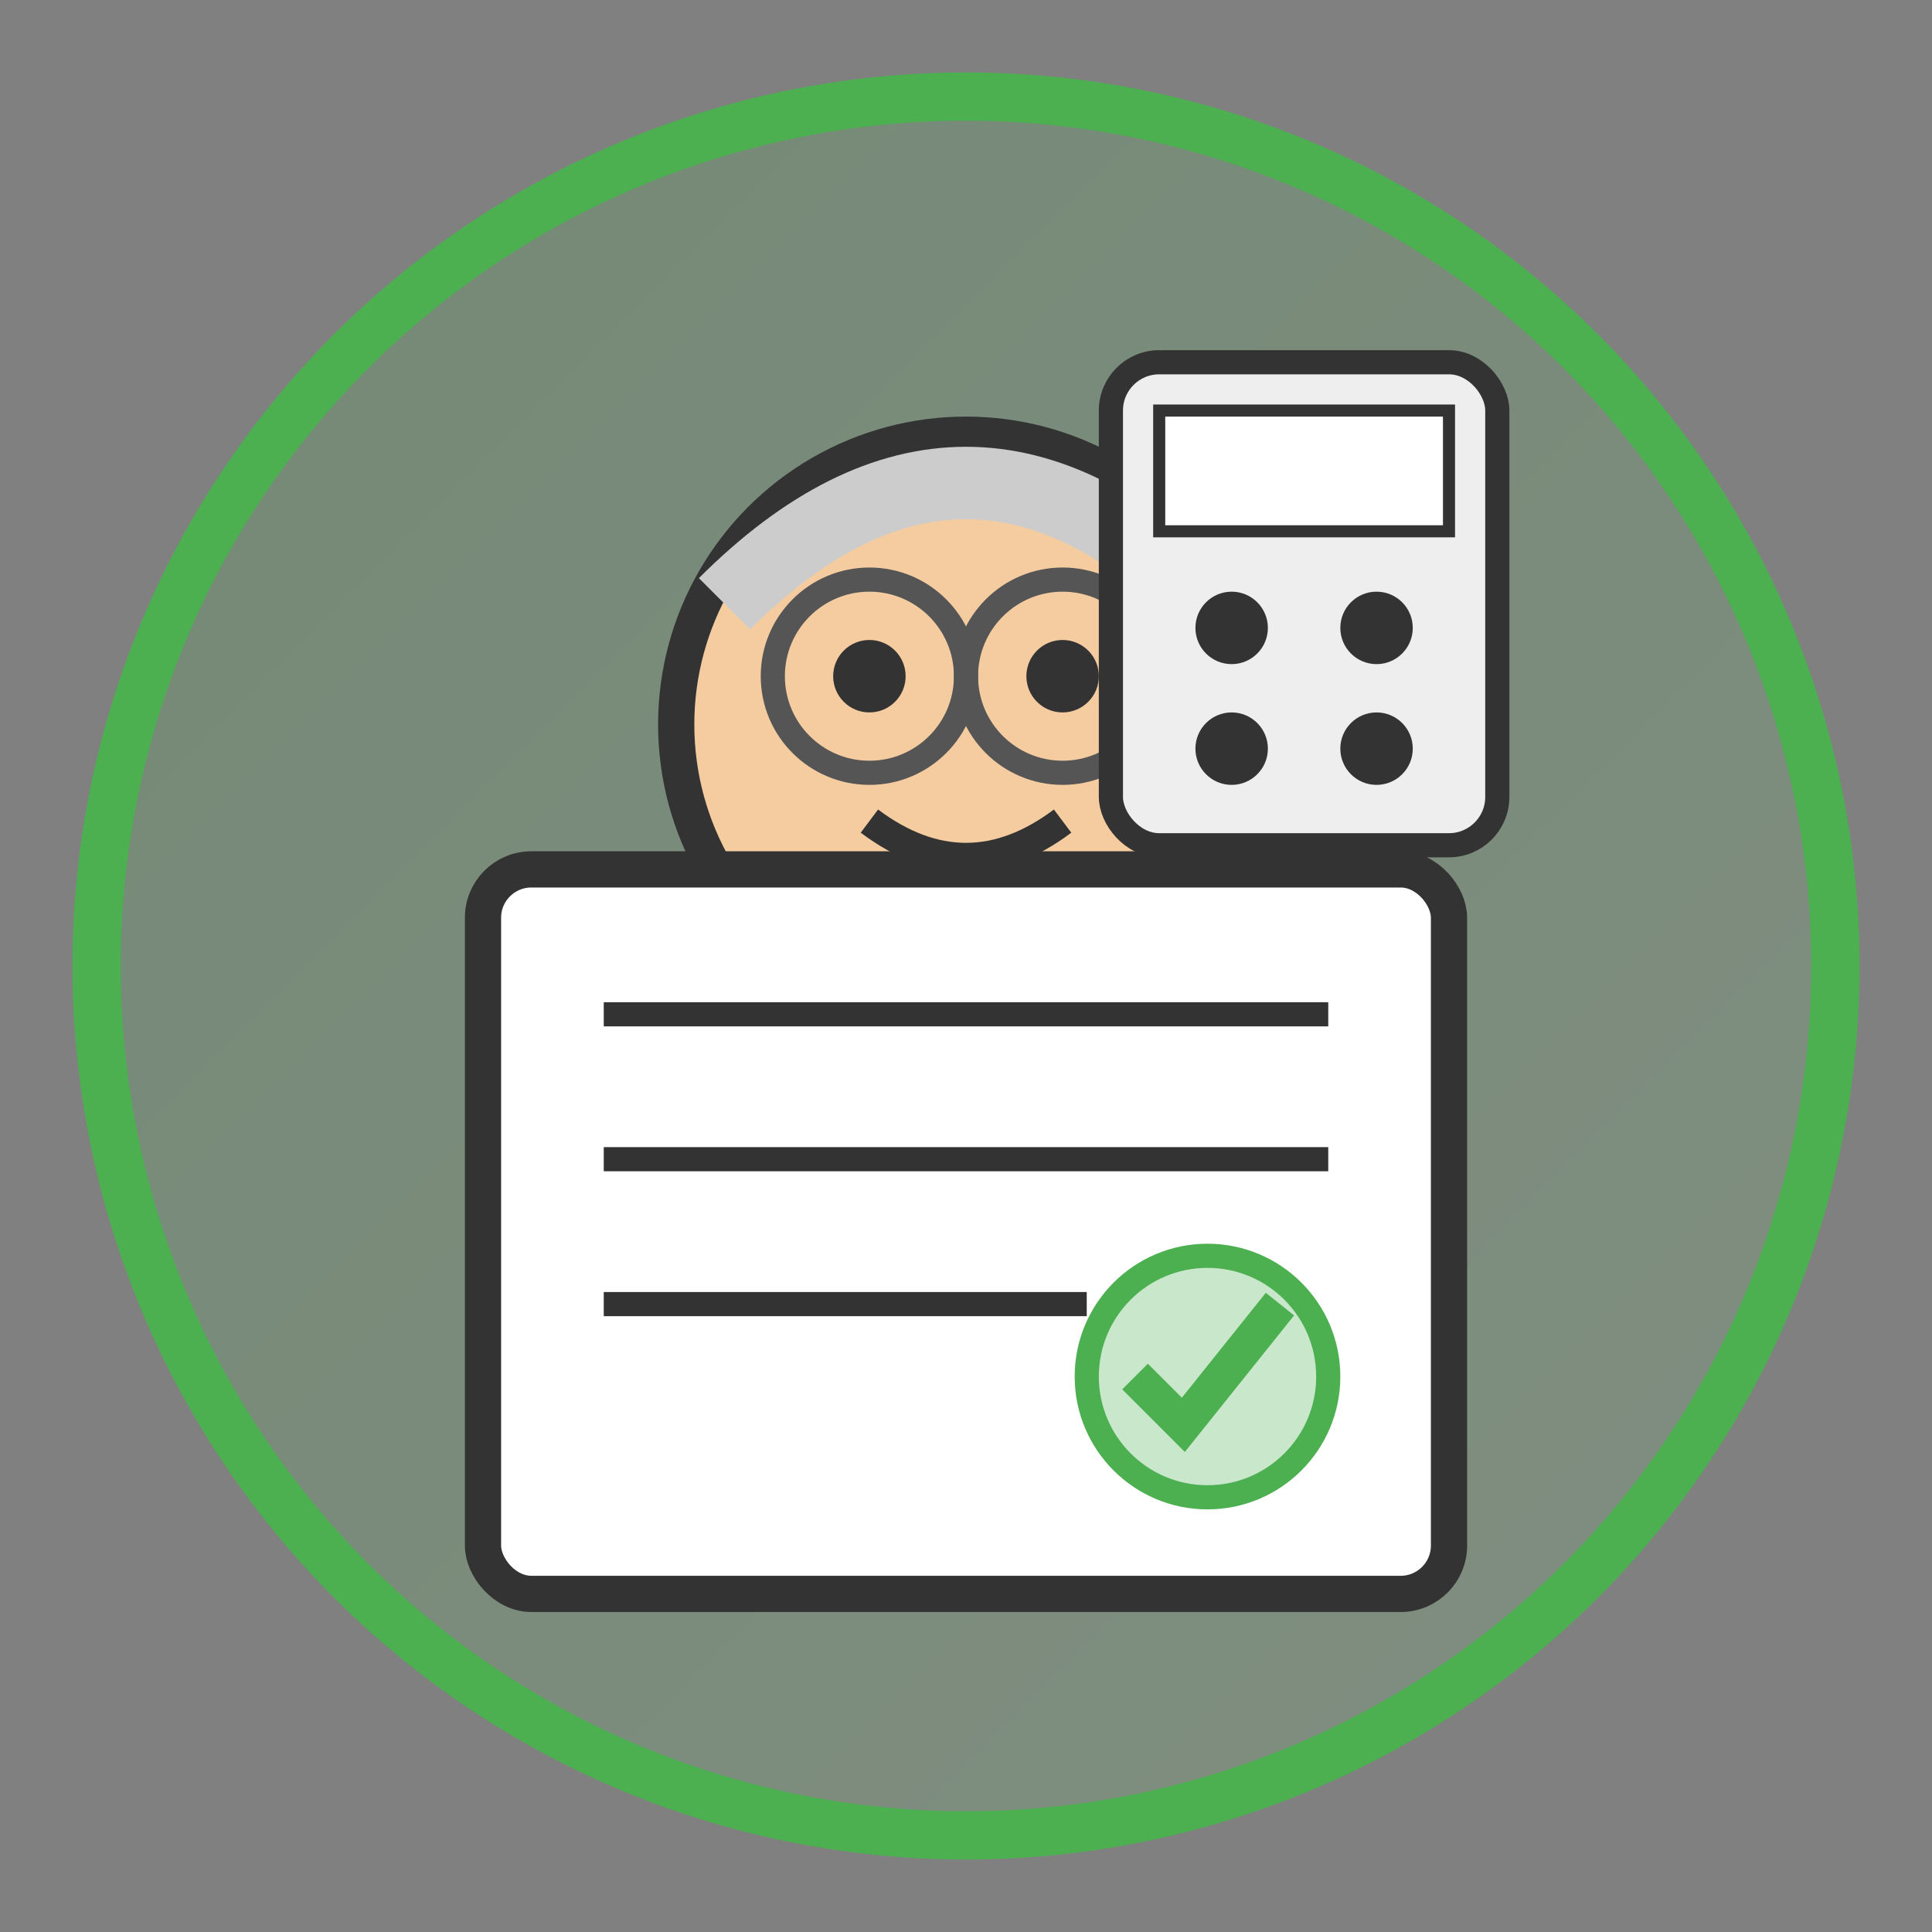 <?xml version="1.0" encoding="UTF-8"?>
<svg width="80" height="80" viewBox="0 0 80 80" xmlns="http://www.w3.org/2000/svg">
  <rect x="0" y="0" width="80" height="80" fill="#808080" stroke="none"/>
  <defs>
    <linearGradient id="service1-gradient" x1="0%" y1="0%" x2="100%" y2="100%">
      <stop offset="0%" stop-color="#4CAF50" />
      <stop offset="100%" stop-color="#81C784" />
    </linearGradient>
  </defs>
  <circle cx="40" cy="40" r="36" fill="url(#service1-gradient)" fill-opacity="0.2" stroke="#4CAF50" stroke-width="2" />
  
  <!-- Пожилой человек и документ-пенсия -->
  <g transform="translate(20, 15)">
    <!-- Голова -->
    <circle cx="20" cy="15" r="12" fill="#f5cca0" stroke="#333" stroke-width="1.5" />
    
    <!-- Волосы/седина -->
    <path d="M10 10 Q20 0 30 10" stroke="#ccc" stroke-width="3" fill="none" />
    
    <!-- Глаза -->
    <circle cx="16" cy="13" r="1.5" fill="#333" />
    <circle cx="24" cy="13" r="1.5" fill="#333" />
    
    <!-- Улыбка -->
    <path d="M16 19 Q20 22 24 19" stroke="#333" stroke-width="1.2" fill="none" />
    
    <!-- Очки -->
    <circle cx="16" cy="13" r="4" fill="none" stroke="#555" stroke-width="1" />
    <circle cx="24" cy="13" r="4" fill="none" stroke="#555" stroke-width="1" />
    <line x1="20" y1="13" x2="20" y2="13" stroke="#555" stroke-width="1" />
  </g>
  
  <!-- Бумага пенсионного документа -->
  <rect x="20" y="36" width="40" height="30" fill="#fff" stroke="#333" stroke-width="1.5" rx="2" ry="2" />
  <line x1="25" y1="42" x2="55" y2="42" stroke="#333" stroke-width="1" />
  <line x1="25" y1="48" x2="55" y2="48" stroke="#333" stroke-width="1" />
  <line x1="25" y1="54" x2="45" y2="54" stroke="#333" stroke-width="1" />
  
  <!-- Печать или символ подтверждения -->
  <circle cx="50" cy="57" r="5" fill="#4CAF50" fill-opacity="0.3" stroke="#4CAF50" stroke-width="1" />
  <path d="M47 57 L49 59 L53 54" stroke="#4CAF50" stroke-width="1.5" fill="none" />
  
  <!-- Калькулятор -->
  <g transform="translate(46, 15)">
    <rect x="0" y="0" width="16" height="20" fill="#eee" stroke="#333" stroke-width="1" rx="2" ry="2" />
    <rect x="2" y="2" width="12" height="5" fill="#fff" stroke="#333" stroke-width="0.5" />
    <circle cx="5" cy="11" r="1.5" fill="#333" />
    <circle cx="11" cy="11" r="1.5" fill="#333" />
    <circle cx="5" cy="16" r="1.5" fill="#333" />
    <circle cx="11" cy="16" r="1.5" fill="#333" />
  </g>
</svg>